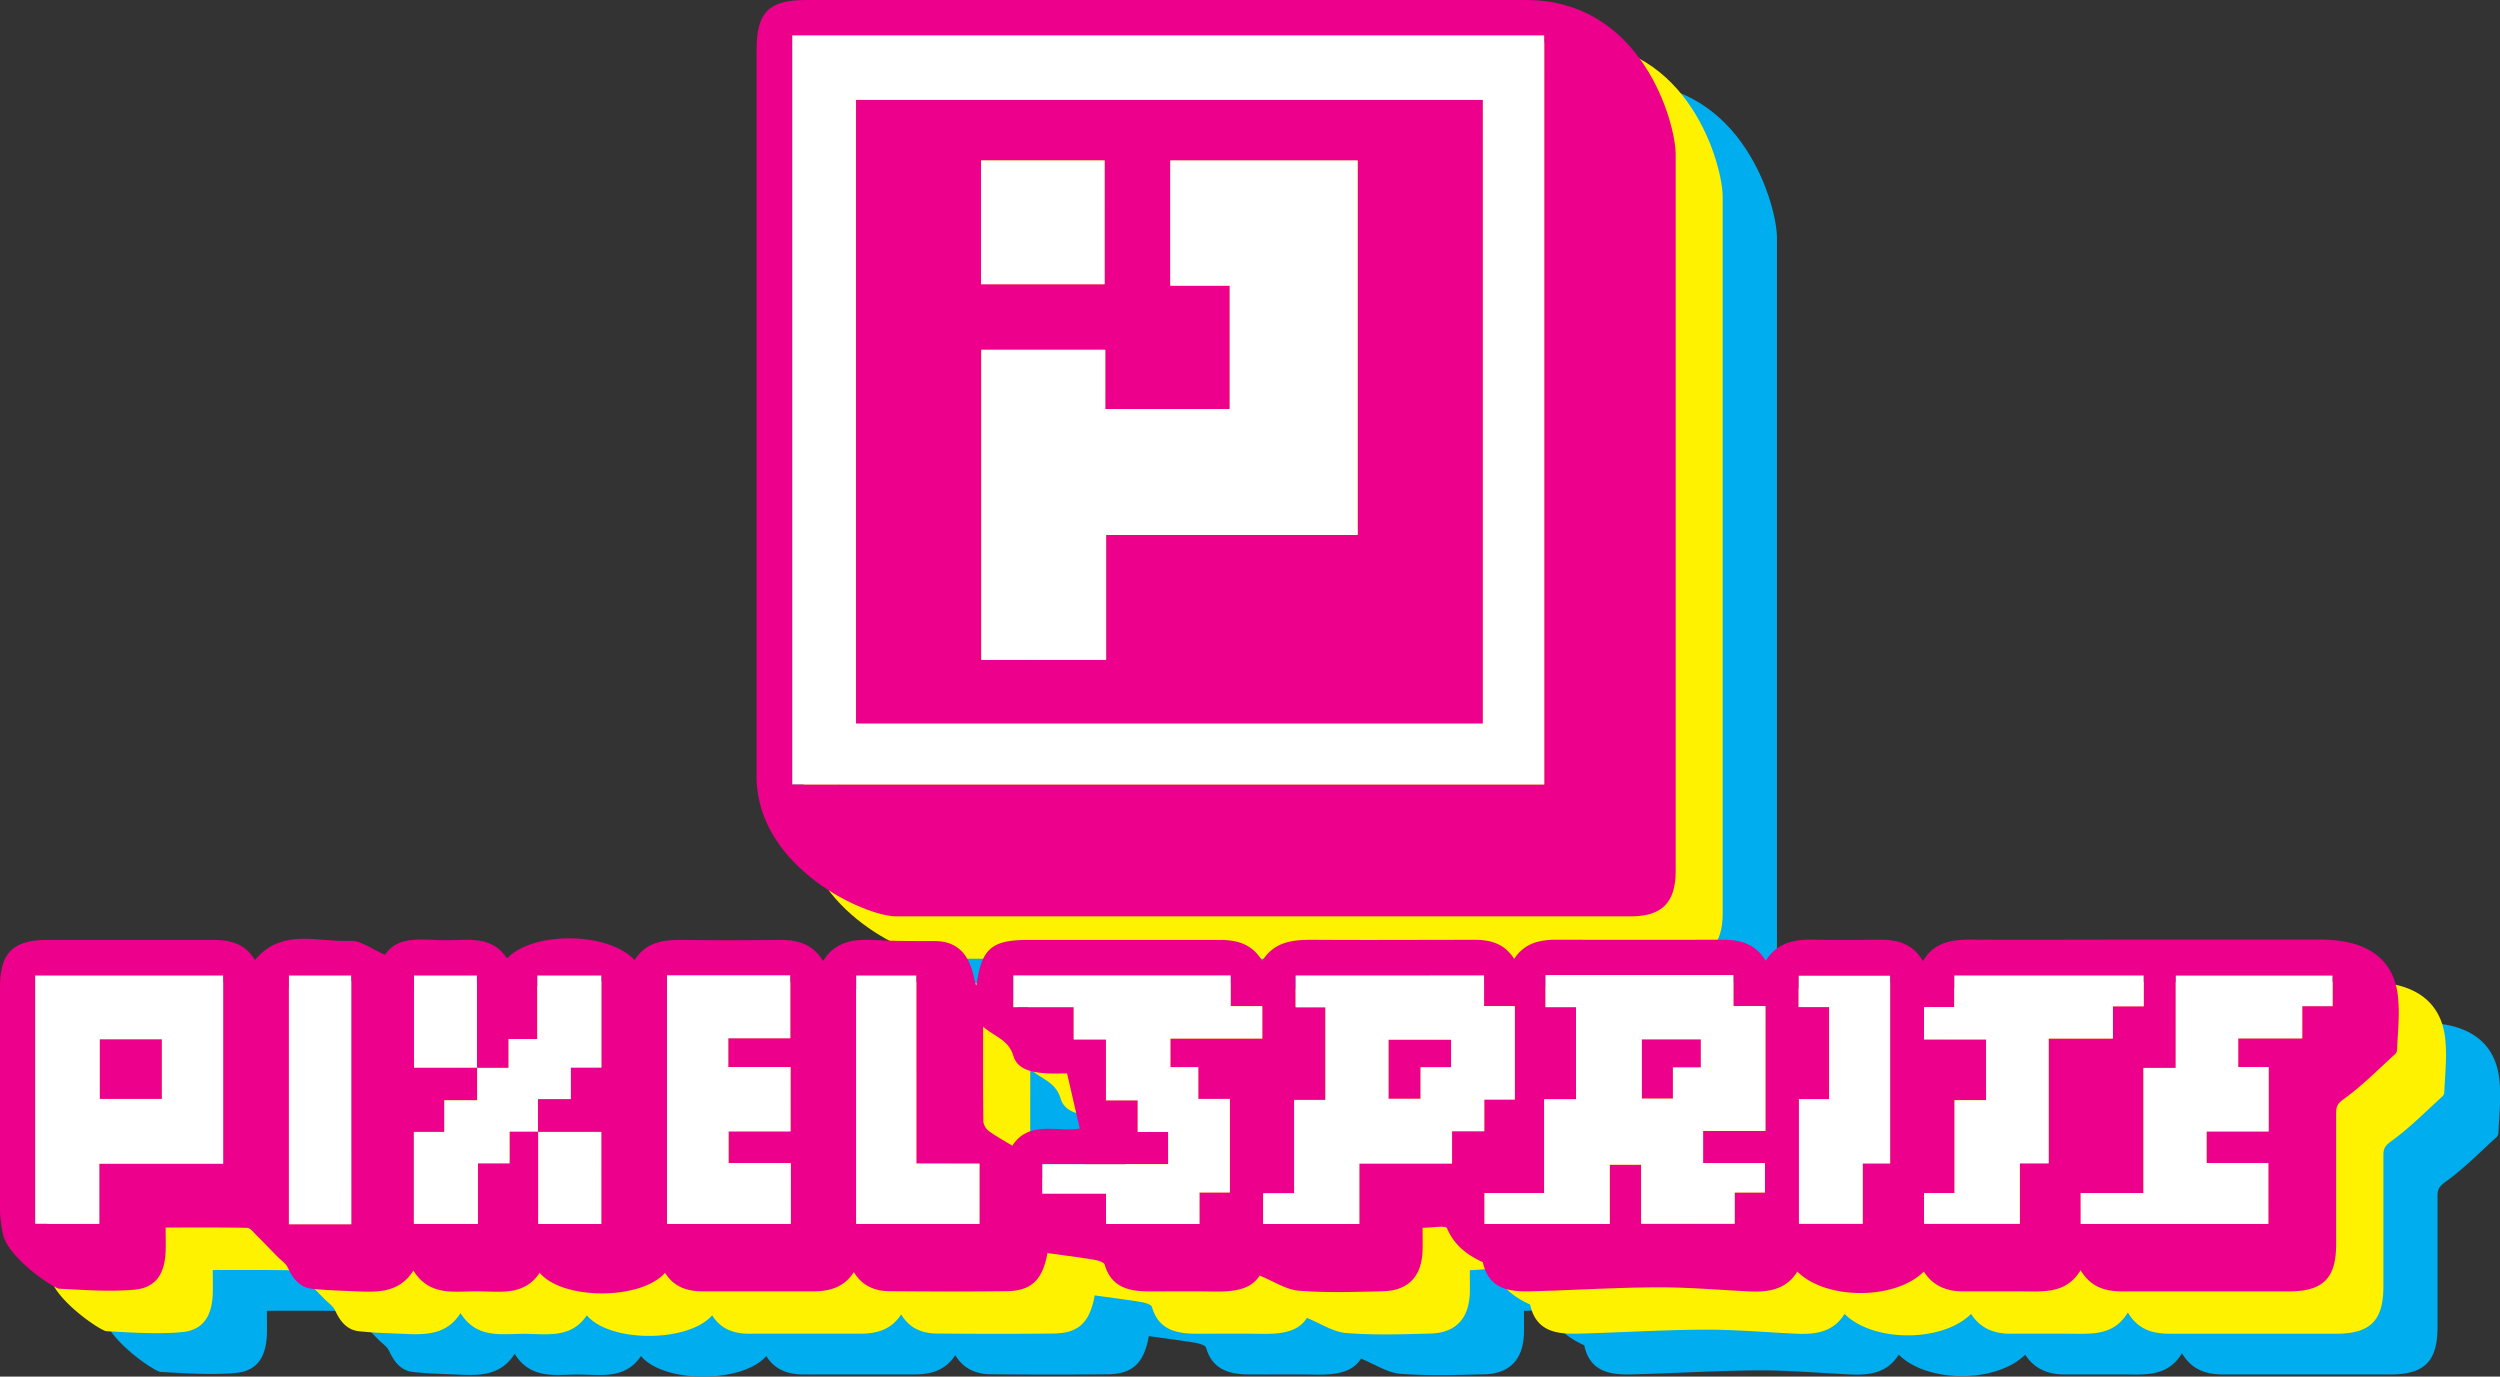<svg xmlns="http://www.w3.org/2000/svg" viewBox="0 0 859.13 473.08"><rect x="0" y="0" width="859.13" height="473.08" fill="#333333" stroke="none"/><defs><style>.cls-1{fill:#00aeef;}.cls-2{fill:#fff200;}.cls-3{fill:#ec008c;}.cls-4{fill:#fff;}</style></defs><title>PixelSprite-LogoTallColor</title><g id="Layer_2" data-name="Layer 2"><g id="Layer_1-2" data-name="Layer 1"><path class="cls-1" d="M263.34,466c-8.12,9.38-35.11,9.51-43.08,0-5.39,8.09-13.75,6.39-21.51,6.37s-16.33,1.81-21.89-7.13c-4.53,7.22-11.45,7.5-18.55,7.18-5.46-.25-10.95-.35-16.37-.94-4.19-.46-6.48-3.48-8.19-7.19-.7-1.53-2.4-2.6-3.64-3.87-2.44-2.5-4.85-5-7.33-7.48-.92-.91-2-2.36-3-2.38-9.13-.19-18.27-.11-28.06-.11,0,2.92.08,5.53,0,8.13-.3,7.87-3.39,12.58-10.75,13.23-8.53.75-17.21.1-25.81-.34-1.93-.1-18.28-11-19.48-19.33a49.93,49.93,0,0,1-.82-6.89q-.09-38.74,0-77.49c0-11.76,4.5-16.23,16.33-16.23q28.5,0,57,0c5.78,0,10.91,1.27,14.28,6.91,9.16-11.09,21.56-6.09,32.68-6.58,3.74-.17,7.62,2.93,12,4.78,4.5-6.75,12.86-5.08,20.62-5s16-1.82,21.32,6.23c9-9.36,34.62-9.18,43.86.57,4-6.4,10.24-7,16.93-6.91,10.83.15,21.66.11,32.49,0,6.1-.05,11.58,1.08,15.33,7.25,4.3-6.93,10.79-7.55,17.62-7.22,5.79.28,7.09.37,20.74.37s13.09,14.37,14.35,15.28c1.69-12.64,5.16-15.65,17.84-15.66q32.75,0,65.49,0c5.94,0,11.24,1.18,14.87,7.21,4.57-7.19,11.47-7.29,18.58-7.24,18.16.12,36.33,0,54.49,0,5.39,0,10.23,1.31,13.5,6.58,3.54-5.48,8.79-6.63,14.66-6.62q28.25.09,56.49,0c6.1,0,11.58,1.08,15.31,7.23,4.2-6.66,10.44-7.39,17.14-7.24,7.16.16,14.33.11,21.5,0,6.1-.08,11.59,1,15.38,7.3,4.23-7,10.75-7.36,17.56-7.32,17.33.11,34.66,0,52,0h67.1c25.36,0,26.42,16.57,26.75,21.61.35,5.4-.26,10.87-.49,16.3a2.11,2.11,0,0,1-.57,1.35c-5.75,5.21-11.23,10.83-17.49,15.34-2.14,1.54-2.86,2.53-2.86,4.78q0,22.62,0,45.24c0,11.79-4.48,16.26-16.29,16.27q-28.5,0-57,0c-5.77,0-10.92-1.24-14.53-7.29-4.95,8.22-12.83,7.29-20.41,7.28h-20c-5.62,0-10.34-1.88-13.46-6.81-9.83,9.84-33.72,9.84-43.47,0-3.83,6.22-9.91,7.13-16.46,6.82-10.6-.5-21.2-1.45-31.8-1.4-14.43.07-28.86,1-43.3,1.37-7.53.21-14.53-.79-16.51-10-5.45-2.48-9.84-5.85-12.34-11.7-.41-1-5-.13-8.38-.13,0,2.62.07,5.21,0,7.8-.29,8.86-4.81,13.74-13.52,14-9.66.25-19.37.58-29-.18-4.37-.34-8.54-3.21-13.48-5.2-3.16,5.16-9.66,5.62-16.49,5.48-7.33-.15-14.66,0-22-.05-6.72-.07-12.54-1.56-14.74-9.18-.26-.9-2.53-1.51-4-1.74-5.11-.85-10.26-1.49-15.69-2.24,0-.12-.14,1-.4,2-1.86,7.72-5.66,11-13.66,11.1-13.33.15-26.66.12-40,0-5,0-9.5-1.64-12.45-6.57-3.44,5.36-8.51,6.65-14.23,6.63-12.33,0-24.66,0-37,0C271.46,472.48,266.51,471.14,263.34,466Zm-64.65-70.41V363.82H177.07v31.64h21.75v11.27H187.54v10.86H177v31.6h22V428.35h10.85V417.44h9.93v31.77h21.62V417.57H219.67V406.3h11.27V395.44h10.51V363.83h-22v21.83H209.6v9.93Zm366.77,10.79v32.25H545V449.2h43V428.84h10.88v20.3h32.08V438.39h10.41V428.32H620.07V417.27h21.39v-42.9h-11V363.72H565.94v11H576.4v31.69Zm-20.62-42.55H480.06v10.9H490.3v31.88H479.58V438.7H468.94v10.54h33V428.42h31.9V417.34h11.08v-10.9h10.5V374.35H544.84ZM46.89,449.17h22V428.48h42.56V363.81H46.89Zm421.68-74.79H457.7V363.82H383.07V374.7H403.8V385.8h11.07V406.7h10.92v10.91h10.48v11.06H393v10.1h21.86v10.45H447V438.36h10.47v-32.1H446.58v-10.9H437v-9.88h31.58Zm281.29,74.8H814.3v-20.9H793.07V417.4H814.4V395.31H804v-9.88h22V374.35h10.43v-10.5H782.51v31.71H771.43v43.08H749.85Zm-443.31-20.9h-21.4v-10.9h21.31v-22.1H285v-9.9h21.32V363.75H264v85.43h42.53Zm464.94-64.47H706.4v10.87H696v11.1h21.35v20.89H706.5v31.9H696v10.56h32.9V428.36h9.9V385.48H760.9V374.4h10.58Zm-421.8,64.67V363.82H329v85.37h42.34v-20.7ZM653,406.37v42.77H674.9V428.4h9.45v-64.5H652.92v10.78H663.4v31.69ZM155.5,449.29V363.82h-21.4v85.48Zm246-51.82c-1.84,0-4.31.12-6.76,0-4.78-.28-10.22-1.07-11.68-6-1.69-5.67-6.47-6.54-10.41-10.07,0,11.47-.06,22.1.09,32.72a5,5,0,0,0,2,3.26c2.47,1.79,5.17,3.25,7.95,4.95,5.74-8.95,15.94-4.53,23.17-5.9Z"/><path class="cls-1" d="M294.78,296.64c0-1,0-2,0-3q0-124,0-247.94c0-12.84,4.22-17.09,17-17.09H559.19c40.08,0,51.45,42.45,51.46,53,0,87.31,0,159,0,246.33,0,10.84-4.69,15.58-15.46,15.58-87.65,0-164.77,0-252.42,0C332,343.47,295.77,327.06,294.78,296.64ZM307.05,40.74V298.16H565.47V40.74Z"/><path class="cls-1" d="M565.46,406.38H576.4V374.69H565.94v-11h64.54v10.64h11v42.9H620.07v11.06h21.26v10.07H630.92v10.75H598.85v-20.3H588V449.2H545V438.63h20.49Zm44.22-11h9.59v-9.56H599.05v20.27h10.62Z"/><path class="cls-1" d="M544.84,363.83v10.52h10.54v32.09h-10.5v10.9H533.8v11.08H501.9v20.82h-33V438.7h10.65V406.62H490.3V374.74H480.06v-10.9Zm-11.38,22.11H512v20.21h10.92V395.32h10.53Z"/><path class="cls-1" d="M46.89,449.17V363.81h64.59v64.67H68.91v20.69Zm22.22-63.39v20.46H90.4V385.78Z"/><path class="cls-1" d="M468.57,374.38v11.1H437v9.88h9.59v10.9h10.85v32.1H447v10.86H414.88V438.77H393v-10.1h43.25V417.61H425.79V406.7H414.87V385.8H403.8V374.7H383.07V363.82H457.7v10.56Z"/><path class="cls-1" d="M749.85,449.19V438.64h21.57V395.56h11.09V363.85h53.86v10.5H825.94v11.08H804v9.88H814.4V417.4H793.07v10.89H814.3v20.9Z"/><path class="cls-1" d="M306.54,428.28v20.9H264V363.75h42.35v21.64H285v9.9h21.4v22.1H285.14v10.9Z"/><path class="cls-1" d="M771.48,363.81V374.4H760.9v11.08H738.82v42.89h-9.9v20.77H696V438.57H706.5v-31.9h10.84V385.78H696v-11.1H706.4V363.81Z"/><path class="cls-1" d="M219.8,417.44h-9.93v10.92H199v20.83H177v-31.6h10.49V406.72h11.28V395.45l-.13.13H209.6v-9.93h9.85V363.83h22v31.61H230.94V406.3H219.67v11.27Z"/><path class="cls-1" d="M349.68,428.49h21.69v20.7H329V363.82h20.65Z"/><path class="cls-1" d="M653,406.37H663.4V374.68H652.92V363.89h31.42v64.5H674.9v20.75H653Z"/><path class="cls-1" d="M155.5,449.29h-21.4V363.82h21.4Z"/><path class="cls-1" d="M198.82,395.45H177.07V363.82h21.62q0,15.92,0,31.77Z"/><path class="cls-1" d="M219.67,417.57h21.75v31.64H219.8q0-15.92,0-31.77Z"/><path class="cls-1" d="M307.05,40.74H565.47V298.16H307.05ZM329,277.23H544.36V62.94H329Z"/><path class="cls-1" d="M609.68,395.38v10.71H599.05V385.82h20.22v9.56Z"/><path class="cls-1" d="M533.46,385.94v9.38H522.93v10.83H512V385.94Z"/><path class="cls-1" d="M69.11,385.78H90.4v20.46H69.11Z"/><path class="cls-1" d="M329,277.23V62.94H544.36V277.23Zm85.94-21.89V212.43h86.43V83.78H437v43h20.42v42.4H414.62V148.82H372V255.35ZM372,83.75v42.52h42.43V83.75Z"/><path class="cls-1" d="M414.92,255.35H372V148.82h42.58v20.34h42.79v-42.4H437v-43h64.36V212.43H414.92Z"/><path class="cls-1" d="M372,83.75h42.43v42.52H372Z"/><path class="cls-2" d="M244.74,452c-8.12,9.38-35.11,9.51-43.08,0-5.39,8.09-13.75,6.39-21.51,6.37s-16.33,1.81-21.89-7.13c-4.53,7.22-11.45,7.5-18.55,7.18-5.46-.25-10.95-.35-16.37-.94-4.19-.46-6.48-3.48-8.19-7.19-.7-1.53-2.4-2.6-3.64-3.87-2.44-2.5-4.85-5-7.33-7.48-.92-.91-2-2.36-3-2.38-9.13-.19-18.27-.11-28.06-.11,0,2.92.08,5.53,0,8.13-.3,7.87-3.39,12.58-10.75,13.23-8.53.75-17.21.1-25.81-.34-1.93-.1-18.28-11-19.48-19.33a49.93,49.93,0,0,1-.82-6.89q-.09-38.74,0-77.49c0-11.76,4.5-16.23,16.33-16.23q28.5,0,57,0c5.78,0,10.91,1.27,14.28,6.91,9.16-11.09,21.56-6.09,32.68-6.58,3.74-.17,7.62,2.93,12,4.78,4.5-6.75,12.86-5.08,20.62-5s16-1.82,21.32,6.23c9-9.36,34.62-9.18,43.86.57,4-6.4,10.24-7,16.93-6.91,10.83.15,21.66.11,32.49,0,6.1-.05,11.58,1.08,15.33,7.25,4.3-6.93,10.79-7.55,17.62-7.22,5.79.28,7.09.37,20.74.37s13.09,14.37,14.35,15.28c1.69-12.64,5.16-15.65,17.84-15.66q32.75,0,65.49,0c5.94,0,11.24,1.18,14.87,7.21,4.57-7.19,11.47-7.29,18.58-7.24,18.16.12,36.33,0,54.49,0,5.39,0,10.23,1.31,13.5,6.58,3.54-5.48,8.79-6.63,14.66-6.62q28.25.09,56.49,0c6.1,0,11.58,1.08,15.31,7.23,4.2-6.66,10.44-7.39,17.14-7.24,7.16.16,14.33.11,21.5,0,6.1-.08,11.59,1,15.38,7.3,4.23-7,10.75-7.36,17.56-7.32,17.33.11,34.66,0,52,0h67.1c25.36,0,26.42,16.57,26.75,21.61.35,5.4-.26,10.87-.49,16.3a2.11,2.11,0,0,1-.57,1.35c-5.75,5.21-11.23,10.83-17.49,15.34-2.14,1.54-2.86,2.53-2.86,4.78q0,22.62,0,45.24c0,11.79-4.48,16.26-16.29,16.27q-28.5,0-57,0c-5.77,0-10.92-1.24-14.53-7.29-4.95,8.22-12.83,7.29-20.41,7.28h-20c-5.62,0-10.34-1.88-13.46-6.81-9.83,9.84-33.72,9.84-43.47,0-3.83,6.22-9.91,7.13-16.46,6.82-10.6-.5-21.2-1.45-31.8-1.4-14.43.07-28.86,1-43.3,1.37-7.53.21-14.53-.79-16.51-10-5.45-2.48-9.84-5.85-12.34-11.7-.41-1-5-.13-8.38-.13,0,2.62.07,5.21,0,7.8-.29,8.86-4.81,13.74-13.52,14-9.66.25-19.37.58-29-.18-4.37-.34-8.54-3.21-13.48-5.2-3.16,5.16-9.66,5.62-16.49,5.48-7.33-.15-14.66,0-22-.05-6.72-.07-12.54-1.56-14.74-9.18-.26-.9-2.53-1.51-4-1.74-5.11-.85-10.26-1.49-15.69-2.24,0-.12-.14,1-.4,2-1.86,7.72-5.66,11-13.66,11.1-13.33.15-26.66.12-40,0-5,0-9.5-1.64-12.45-6.57-3.44,5.36-8.51,6.65-14.23,6.63-12.33,0-24.66,0-37,0C252.86,458.48,247.91,457.14,244.74,452Zm-64.65-70.41V349.82H158.47v31.64h21.75v11.27H168.94v10.86H158.44v31.6h22V414.35h10.85V403.44h9.93v31.77h21.62V403.57H201.07V392.3h11.27V381.44h10.51V349.83h-22v21.83H191v9.93Zm366.77,10.79v32.25H526.37V435.2h43V414.84h10.88v20.3h32.08V424.39h10.41V414.32H601.47V403.27h21.39v-42.9h-11V349.72H547.34v11H557.8v31.69Zm-20.62-42.55H461.46v10.9H471.7v31.88H461V424.7H450.34v10.54h33V414.42h31.9V403.34h11.08v-10.9h10.5V360.35H526.24ZM28.29,435.17h22V414.48H92.88V349.81H28.29ZM450,360.38H439.1V349.82H364.47V360.7H385.2V371.8h11.07V392.7h10.92v10.91h10.48v11.06H374.42v10.1h21.86v10.45h32.09V424.36h10.47v-32.1H428v-10.9h-9.59v-9.88H450Zm281.29,74.8H795.7v-20.9H774.47V403.4H795.8V381.31H785.37v-9.88h22V360.35h10.43v-10.5H763.91v31.71H752.83v43.08H731.25Zm-443.31-20.9h-21.4v-10.9h21.31v-22.1h-21.4v-9.9h21.32V349.75H245.41v85.43h42.53Zm464.94-64.47H687.8v10.87H677.39v11.1h21.35v20.89H687.9v31.9H677.42v10.56h32.9V414.36h9.9V371.48H742.3V360.4h10.58Zm-421.8,64.67V349.82H310.43v85.37h42.34v-20.7Zm303.33-22.11v42.77H656.3V414.4h9.45v-64.5H634.32v10.78H644.8v31.69ZM136.9,435.29V349.82h-21.4v85.48Zm246-51.82c-1.84,0-4.31.12-6.76,0-4.78-.28-10.22-1.07-11.68-6-1.69-5.67-6.47-6.54-10.41-10.07,0,11.47-.06,22.1.09,32.72a5,5,0,0,0,2,3.26c2.47,1.79,5.17,3.25,7.95,4.95,5.74-8.95,15.94-4.53,23.17-5.9Z"/><path class="cls-2" d="M276.18,282.64c0-1,0-2,0-3q0-124,0-247.94c0-12.84,4.22-17.09,17-17.09H540.59C580.67,14.6,592,57,592,67.56c0,87.31,0,159,0,246.33,0,10.84-4.69,15.58-15.46,15.58-87.65,0-164.77,0-252.42,0C313.4,329.47,277.17,313.06,276.18,282.64ZM288.45,26.74V284.16H546.87V26.74Z"/><path class="cls-2" d="M546.86,392.38H557.8V360.69H547.34v-11h64.54v10.64h11v42.9H601.47v11.06h21.26v10.07H612.32v10.75H580.25v-20.3H569.37V435.2h-43V424.63h20.49Zm44.22-11h9.59v-9.56H580.45v20.27h10.62Z"/><path class="cls-2" d="M526.24,349.83v10.52h10.54v32.09h-10.5v10.9H515.2v11.08H483.3v20.82h-33V424.7H461V392.62H471.7V360.74H461.46v-10.9Zm-11.38,22.11H493.41v20.21h10.92V381.32h10.53Z"/><path class="cls-2" d="M28.29,435.17V349.81H92.88v64.67H50.31v20.69Zm22.22-63.39v20.46H71.8V371.78Z"/><path class="cls-2" d="M450,360.38v11.1H418.38v9.88H428v10.9h10.85v32.1H428.37v10.86H396.28V424.77H374.42v-10.1h43.25V403.61H407.19V392.7H396.27V371.8H385.2V360.7H364.47V349.82H439.1v10.56Z"/><path class="cls-2" d="M731.25,435.19V424.64h21.57V381.56h11.09V349.85h53.86v10.5H807.34v11.08h-22v9.88H795.8V403.4H774.47v10.89H795.7v20.9Z"/><path class="cls-2" d="M287.94,414.28v20.9H245.41V349.75h42.35v21.64H266.45v9.9h21.4v22.1H266.54v10.9Z"/><path class="cls-2" d="M752.88,349.81V360.4H742.3v11.08H720.22v42.89h-9.9v20.77h-32.9V424.57H687.9v-31.9h10.84V371.78H677.39v-11.1H687.8V349.81Z"/><path class="cls-2" d="M201.2,403.44h-9.93v10.92H180.43v20.83h-22v-31.6h10.49V392.72h11.28V381.45l-.13.13H191v-9.93h9.85V349.83h22v31.61H212.34V392.3H201.07v11.27Z"/><path class="cls-2" d="M331.08,414.49h21.69v20.7H310.43V349.82h20.65Z"/><path class="cls-2" d="M634.41,392.37H644.8V360.68H634.32V349.89h31.42v64.5H656.3v20.75H634.41Z"/><path class="cls-2" d="M136.9,435.29h-21.4V349.82h21.4Z"/><path class="cls-2" d="M180.22,381.45H158.47V349.82h21.62q0,15.92,0,31.77Z"/><path class="cls-2" d="M201.07,403.57h21.75v31.64H201.2q0-15.92,0-31.77Z"/><path class="cls-2" d="M288.45,26.74H546.87V284.16H288.45Zm21.93,236.49H525.76V48.94H310.38Z"/><path class="cls-2" d="M591.08,381.38v10.71H580.45V371.82h20.22v9.56Z"/><path class="cls-2" d="M514.86,371.94v9.38H504.33v10.83H493.41V371.94Z"/><path class="cls-2" d="M50.51,371.78H71.8v20.46H50.51Z"/><path class="cls-2" d="M310.38,263.23V48.94H525.76V263.23Zm85.94-21.89V198.43h86.43V69.78H418.39v43h20.42v42.4H396V134.82H353.44V241.35Zm-43-171.6v42.52h42.43V69.75Z"/><path class="cls-2" d="M396.32,241.35H353.44V134.82H396v20.34h42.79v-42.4H418.39v-43h64.36V198.43H396.32Z"/><path class="cls-2" d="M353.36,69.75h42.43v42.52H353.36Z"/><path class="cls-3" d="M228.54,437.39c-8.12,9.38-35.11,9.51-43.08,0-5.39,8.09-13.75,6.39-21.51,6.37s-16.33,1.81-21.89-7.13c-4.53,7.22-11.45,7.5-18.55,7.18-5.46-.25-10.95-.35-16.37-.94-4.19-.46-6.48-3.48-8.19-7.19-.7-1.53-2.4-2.6-3.64-3.87-2.44-2.5-4.85-5-7.33-7.48-.92-.91-2-2.36-3-2.38-9.13-.19-18.27-.11-28.06-.11,0,2.92.08,5.53,0,8.13-.3,7.87-3.39,12.58-10.75,13.23-8.53.75-17.21.1-25.81-.34-1.93-.1-18.28-11-19.48-19.33A49.93,49.93,0,0,1,0,416.68Q0,377.94,0,339.19C0,327.43,4.51,323,16.34,323q28.5,0,57,0c5.78,0,10.91,1.27,14.28,6.91,9.16-11.09,21.56-6.09,32.68-6.58,3.74-.17,7.62,2.93,12,4.78,4.5-6.75,12.86-5.08,20.62-5s16-1.82,21.32,6.23c9-9.36,34.62-9.18,43.86.57,4-6.4,10.24-7,16.93-6.91,10.83.15,21.66.11,32.49,0,6.1-.05,11.58,1.08,15.33,7.25,4.3-6.93,10.79-7.55,17.62-7.22,5.79.28,7.09.37,20.74.37s13.09,14.37,14.35,15.28C337.26,326,340.73,323,353.41,323q32.75,0,65.49,0c5.94,0,11.24,1.18,14.87,7.21,4.57-7.19,11.47-7.29,18.58-7.24,18.16.12,36.33,0,54.49,0,5.39,0,10.23,1.31,13.5,6.58,3.54-5.48,8.79-6.63,14.66-6.62q28.25.09,56.49,0c6.1,0,11.58,1.08,15.31,7.23,4.2-6.66,10.44-7.39,17.14-7.24,7.16.16,14.33.11,21.5,0,6.1-.08,11.59,1,15.38,7.3,4.23-7,10.75-7.36,17.56-7.32,17.33.11,34.66,0,52,0h67.1c25.36,0,26.42,16.57,26.75,21.61.35,5.4-.26,10.87-.49,16.3a2.11,2.11,0,0,1-.57,1.35c-5.75,5.21-11.23,10.83-17.49,15.34-2.14,1.54-2.86,2.53-2.86,4.78q0,22.62,0,45.24c0,11.79-4.48,16.26-16.29,16.27q-28.5,0-57,0c-5.77,0-10.92-1.24-14.53-7.29-4.95,8.22-12.83,7.29-20.41,7.28h-20c-5.62,0-10.34-1.88-13.46-6.81-9.83,9.84-33.72,9.84-43.47,0-3.83,6.22-9.91,7.13-16.46,6.82-10.6-.5-21.2-1.45-31.8-1.4-14.43.07-28.86,1-43.3,1.37-7.53.21-14.53-.79-16.51-10-5.45-2.48-9.84-5.85-12.34-11.7-.41-1-5-.13-8.38-.13,0,2.62.07,5.21,0,7.8-.29,8.86-4.81,13.74-13.52,14-9.66.25-19.37.58-29-.18-4.37-.34-8.54-3.21-13.48-5.2-3.16,5.16-9.66,5.62-16.49,5.48-7.33-.15-14.66,0-22-.05-6.72-.07-12.54-1.56-14.74-9.18-.26-.9-2.53-1.51-4-1.74-5.11-.85-10.26-1.49-15.69-2.24,0-.12-.14,1-.4,2-1.86,7.72-5.66,11-13.66,11.1-13.33.15-26.66.12-40,0-5,0-9.5-1.64-12.45-6.57-3.44,5.36-8.51,6.65-14.23,6.63-12.33,0-24.66,0-37,0C236.66,443.88,231.71,442.54,228.54,437.39ZM163.89,367V335.22H142.27v31.64H164v11.27H152.74V389H142.24v31.6h22V399.75h10.85V388.84H185v31.77h21.62V389H184.87V377.7h11.27V366.84h10.51V335.23h-22v21.83H174.8V367Zm366.77,10.79V410H510.17V420.6h43V400.24H564v20.3h32.08V409.79h10.41V399.72H585.27V388.67h21.39v-42.9h-11V335.12H531.14v11H541.6v31.69ZM510,335.23H445.26v10.9H455.5V378H444.78V410.1H434.14v10.54h33V399.82H499V388.74h11.08v-10.9h10.5V345.75H510ZM12.09,420.57h22V399.88H76.68V335.21H12.09Zm421.68-74.79H422.9V335.22H348.27V346.1H369V357.2h11.07V378.1H391V389h10.48v11.06H358.22v10.1h21.86v10.45h32.09V409.76h10.47v-32.1H411.78v-10.9h-9.59v-9.88h31.58Zm281.29,74.8H779.5v-20.9H758.27V388.8H779.6V366.71H769.17v-9.88h22V345.75h10.43v-10.5H747.71V367H736.63V410H715.05Zm-443.31-20.9h-21.4v-10.9h21.31v-22.1h-21.4v-9.9h21.32V335.15H229.21v85.43h42.53Zm464.94-64.47H671.6v10.87H661.19v11.1h21.35v20.89H671.7V410H661.22v10.56h32.9V399.76H704V356.88H726.1V345.8h10.58Zm-421.8,64.67V335.22H294.23v85.37h42.34v-20.7Zm303.33-22.11v42.77H640.1V399.8h9.45v-64.5H618.12v10.78H628.6v31.69ZM120.7,420.69V335.22H99.29v85.48Zm246-51.82c-1.84,0-4.31.12-6.76,0-4.78-.28-10.22-1.07-11.68-6-1.69-5.67-6.47-6.54-10.41-10.07,0,11.47-.06,22.1.09,32.72a5,5,0,0,0,2,3.26c2.47,1.79,5.17,3.25,7.95,4.95,5.74-8.95,15.94-4.53,23.17-5.9Z"/><path class="cls-3" d="M260,268c0-1,0-2,0-3q0-124,0-247.94C260,4.25,264.2,0,276.94,0H524.39c40.08,0,51.45,42.45,51.46,53,0,87.31,0,159,0,246.33,0,10.84-4.69,15.58-15.46,15.58-87.65,0-164.77,0-252.42,0C297.2,314.87,261,298.46,260,268ZM272.25,12.14V269.56H530.67V12.14Z"/><path class="cls-4" d="M530.66,377.78H541.6V346.09H531.14v-11h64.54v10.64h11v42.9H585.27v11.06h21.26v10.07H596.12v10.75H564v-20.3H553.17V420.6h-43V410h20.49Zm44.22-11h9.59v-9.56H564.25v20.27h10.62Z"/><path class="cls-4" d="M510,335.23v10.52h10.54v32.09h-10.5v10.9H499v11.08H467.1v20.82h-33V410.1h10.65V378H455.5V346.14H445.26v-10.9Zm-11.38,22.11H477.21v20.21h10.92V366.72h10.53Z"/><path class="cls-4" d="M12.09,420.57V335.21H76.68v64.67H34.11v20.69Zm22.22-63.39v20.46H55.6V357.18Z"/><path class="cls-4" d="M433.77,345.78v11.1H402.18v9.88h9.59v10.9h10.85v32.1H412.17v10.86H380.08V410.17H358.22v-10.1h43.25V389H391V378.1H380.07V357.2H369V346.1H348.27V335.22H422.9v10.56Z"/><path class="cls-4" d="M715.05,420.59V410h21.57V367h11.09V335.25h53.86v10.5H791.14v11.08h-22v9.88H779.6V388.8H758.27v10.89H779.5v20.9Z"/><path class="cls-4" d="M271.74,399.68v20.9H229.21V335.15h42.35v21.64H250.25v9.9h21.4v22.1H250.34v10.9Z"/><path class="cls-4" d="M736.68,335.21V345.8H726.1v11.08H704v42.89h-9.9v20.77h-32.9V410H671.7v-31.9h10.84V357.18H661.19v-11.1H671.6V335.21Z"/><path class="cls-4" d="M185,388.84h-9.93v10.92H164.23v20.83h-22V389h10.49V378.12H164V366.85l-.13.13H174.8v-9.93h9.85V335.23h22v31.61H196.14V377.7H184.87V389Z"/><path class="cls-4" d="M314.88,399.89h21.69v20.7H294.23V335.22h20.65Z"/><path class="cls-4" d="M618.21,377.77H628.6V346.08H618.12V335.29h31.42v64.5H640.1v20.75H618.21Z"/><path class="cls-4" d="M120.7,420.69H99.29V335.22h21.4Z"/><path class="cls-4" d="M164,366.85H142.27V335.22h21.62q0,15.92,0,31.77Z"/><path class="cls-4" d="M184.87,389h21.75v31.64H185q0-15.92,0-31.77Z"/><path class="cls-4" d="M272.25,12.14H530.67V269.56H272.25Zm21.93,236.49H509.56V34.34H294.18Z"/><path class="cls-3" d="M574.88,366.78v10.71H564.25V357.22h20.22v9.56Z"/><path class="cls-3" d="M498.66,357.34v9.38H488.13v10.83H477.21V357.34Z"/><path class="cls-3" d="M34.31,357.18H55.6v20.46H34.31Z"/><path class="cls-3" d="M294.18,248.63V34.34H509.56V248.63Zm85.94-21.89V183.83h86.43V55.18H402.19v43h20.42v42.4H379.82V120.22H337.24V226.75Zm-43-171.6V97.67h42.43V55.15Z"/><path class="cls-4" d="M380.12,226.75H337.24V120.22h42.58v20.34h42.79V98.15H402.19v-43h64.36V183.83H380.12Z"/><path class="cls-4" d="M337.16,55.15h42.43V97.67H337.16Z"/></g></g></svg>
